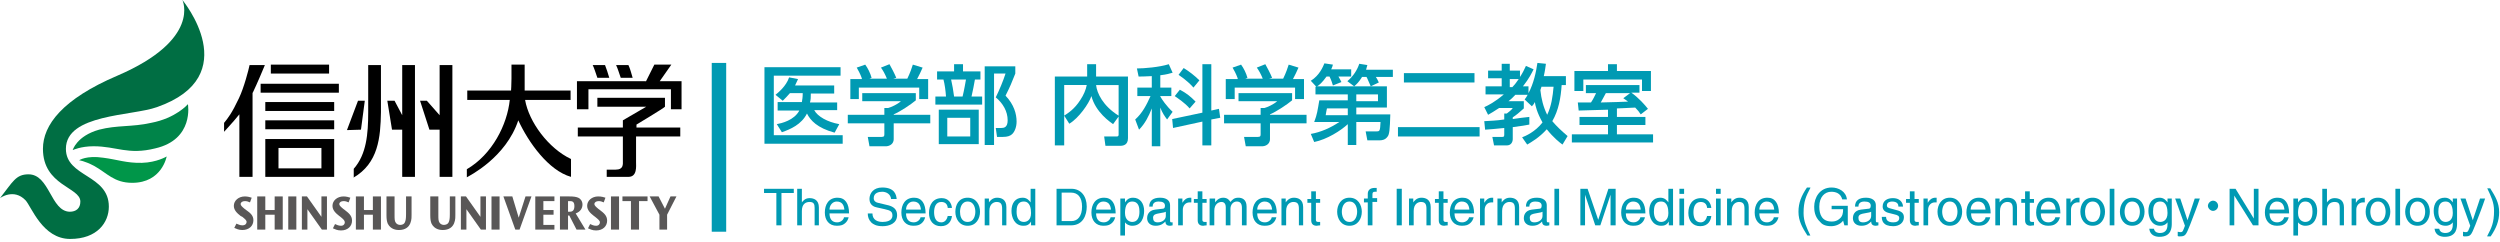 <?xml version="1.0" encoding="utf-8"?>
<!-- Generator: Adobe Illustrator 25.2.1, SVG Export Plug-In . SVG Version: 6.00 Build 0)  -->
<svg version="1.1" id="レイヤー_1" xmlns="http://www.w3.org/2000/svg" xmlns:xlink="http://www.w3.org/1999/xlink" x="0px"
	 y="0px" width="588px" height="57px" viewBox="0 0 588 57" style="enable-background:new 0 0 588 57;" xml:space="preserve">
<style type="text/css">
	.st0{fill:#595757;}
	.st1{fill:#006E43;}
	.st2{fill:#008449;}
	.st3{fill:#009649;}
	.st4{fill:#009AB3;}
</style>
<path class="st0" d="M57.9,49.4l-0.4-0.3c-0.6-0.5-0.9-0.8-0.9-1.1c0-0.4,0.4-0.7,1-0.7c0.4,0,0.8,0.1,1.2,0.3l0.4-1.1
	c-0.3-0.1-0.9-0.3-1.6-0.3c-1.5,0-2.6,1-2.6,2.2c0,1,0.7,1.7,1.6,2.4L57,51c0.6,0.5,1,0.8,1,1.2c0,0.4-0.3,0.8-1,0.8
	c-0.5,0-0.9-0.2-1.4-0.4l-0.5,1c0.5,0.2,1,0.5,1.9,0.5c1.6,0,2.6-1,2.6-2.3C59.6,50.7,58.9,50.1,57.9,49.4z"/>
<polygon class="st0" points="64.6,49.4 62.4,49.4 62.4,46.2 60.5,46.2 60.5,54 62.4,54 62.4,50.5 64.6,50.5 64.6,54 66.5,54 
	66.5,46.2 64.6,46.2 "/>
<rect x="67.8" y="46.2" class="st0" width="1.9" height="7.8"/>
<polygon class="st0" points="75.6,51 72.2,46.2 71,46.2 71,54 72.3,54 72.3,49.2 75.7,54 76.9,54 76.9,46.2 75.6,46.2 "/>
<path class="st0" d="M81.1,49.4l-0.4-0.3c-0.6-0.5-0.9-0.8-0.9-1.1c0-0.4,0.4-0.7,1-0.7c0.4,0,0.8,0.1,1.2,0.3l0.4-1.1
	c-0.3-0.1-0.9-0.3-1.6-0.3c-1.5,0-2.6,1-2.6,2.2c0,1,0.7,1.7,1.6,2.4l0.4,0.3c0.6,0.5,0.9,0.8,0.9,1.2c0,0.4-0.3,0.8-0.9,0.8
	c-0.5,0-1-0.2-1.4-0.4l-0.5,1c0.5,0.2,1,0.5,1.9,0.5c1.6,0,2.6-1,2.6-2.3C82.8,50.7,82,50.1,81.1,49.4z"/>
<polygon class="st0" points="87.7,49.4 85.6,49.4 85.6,46.2 83.7,46.2 83.7,54 85.6,54 85.6,50.5 87.7,50.5 87.7,54 89.6,54 
	89.6,46.2 87.7,46.2 "/>
<path class="st0" d="M96.8,46.2h-1.3v4.2c0,1.1-0.1,1.4-0.2,1.7c-0.2,0.7-0.8,0.8-1.2,0.8c-0.4,0-0.8-0.2-1-0.5
	c-0.3-0.4-0.3-0.9-0.3-1.9v-4.3h-1.9v4.4c0,1,0.1,1.5,0.3,2c0.7,1.4,2.1,1.5,2.6,1.5c3.2,0,3-3,3-3.6V46.2z"/>
<path class="st0" d="M107.1,46.2h-1.3v4.2c0,1.1-0.1,1.4-0.2,1.7c-0.2,0.7-0.9,0.8-1.2,0.8c-0.4,0-0.8-0.2-1-0.5
	c-0.3-0.4-0.3-0.9-0.3-1.9v-4.3h-1.9v4.4c0,1,0.1,1.5,0.3,2c0.7,1.4,2.1,1.5,2.6,1.5c3.2,0,3-3,3-3.6V46.2z"/>
<polygon class="st0" points="113,51 109.6,46.2 108.4,46.2 108.4,54 109.7,54 109.7,49.2 113.1,54 114.3,54 114.3,46.2 113,46.2 "/>
<rect x="115.6" y="46.2" class="st0" width="1.9" height="7.8"/>
<polygon class="st0" points="122,51.2 120.5,46.2 118.4,46.2 121.2,54 122.2,54 125,46.2 123.6,46.2 "/>
<polygon class="st0" points="127.8,50.5 130.2,50.5 130.2,49.4 127.8,49.4 127.8,47.3 130.4,47.3 130.4,46.2 125.9,46.2 125.9,54 
	130.4,54 130.4,52.9 127.8,52.9 "/>
<path class="st0" d="M137,48.1c0-0.8-0.5-1.4-1-1.6c-0.5-0.2-1-0.3-2.1-0.3h-2.2V54h1.9v-3.3h0.3l1.7,3.3h2.1l-2.3-3.8
	C136.5,49.8,137,49,137,48.1z M133.9,49.8h-0.3v-2.5h0.3c0.6,0,1.2,0,1.2,1.2C135.1,49.8,134.3,49.8,133.9,49.8z"/>
<path class="st0" d="M141.1,49.4l-0.4-0.3c-0.6-0.5-0.9-0.8-0.9-1.1c0-0.4,0.4-0.7,1-0.7c0.4,0,0.8,0.1,1.2,0.3l0.4-1.1
	c-0.3-0.1-0.9-0.3-1.7-0.3c-1.5,0-2.6,1-2.6,2.2c0,1,0.7,1.7,1.6,2.4l0.4,0.3c0.6,0.5,1,0.8,1,1.2c0,0.4-0.3,0.8-0.9,0.8
	c-0.5,0-1-0.2-1.4-0.4l-0.5,1c0.5,0.2,1,0.5,1.9,0.5c1.6,0,2.6-1,2.6-2.3C142.8,50.7,142,50.1,141.1,49.4z"/>
<rect x="143.7" y="46.2" class="st0" width="1.9" height="7.8"/>
<polygon class="st0" points="146.4,47.3 148.4,47.3 148.4,54 150.3,54 150.3,47.3 152.3,47.3 152.3,46.2 146.4,46.2 "/>
<polygon class="st0" points="156.4,49.1 154.9,46.2 152.8,46.2 155.1,50.5 155.1,54 156.9,54 156.9,50.5 159.1,46.2 157.7,46.2 "/>
<path d="M62.4,32.7v8.9h16.2v-8.9H62.4z M75.6,39.6H65.5v-4.8h10.1V39.6z"/>
<polygon points="103.4,41.6 106.4,41.6 106.4,15.3 103.4,15.3 103.4,27.1 100.4,23.7 98.8,23.7 101,30.5 103.4,30.5 "/>
<rect x="61.3" y="19.7" width="18.4" height="2.1"/>
<rect x="63.7" y="15.2" width="13.7" height="2.1"/>
<rect x="62.4" y="24" width="16.2" height="2.1"/>
<rect x="62.4" y="28.3" width="16.2" height="2.1"/>
<polygon points="94.6,27.1 92.8,23.7 91.1,23.7 92.2,30.5 94.6,30.5 94.6,41.6 97.6,41.6 97.6,15.3 94.6,15.3 "/>
<path d="M83.1,41.8c5.9-3.4,6.4-9.5,6.5-15.4V15.3h-3v11.1c0,5.1-0.4,9.9-3.4,13.3V41.8z"/>
<path d="M84.9,30.5l0.9-6.8h-1.6l-2.6,6.9c0,0,0,0,0,0L84.9,30.5C84.9,30.6,84.9,30.5,84.9,30.5z"/>
<path d="M149.7,29.3c0,0,6.5-3.9,6.7-4.2l0-2.1h-15.9l0,2.1H152l-5.5,3.2V30h-10.6v2.1h10.6h0v5.7c0,0.8,0.2,2.1-1.7,2.1h-2.1v1.7
	c0,0,3,0,5.1,0c2.1,0,1.8-2.5,1.8-3.5c0-2.8,0-5.6,0-6H160V30h-10.3V29.3z"/>
<path d="M148.8,18.3c-0.3-1-0.6-2.2-1-3h-2.9c0.4,0.8,0.7,1.9,1.1,3H148.8z"/>
<path d="M143.3,18.3c-0.3-1-0.7-2.3-1-3h-2.9c0.3,0.6,0.7,1.8,1.1,3H143.3z"/>
<path d="M155.1,19.2l2.8-4h-4l-2,4h0l0-0.1h-16.2v6.6h2.7c0,0,0-3.3,0-4.7c1.4,0,16.7,0,19.4,0c0,1.5,0,4.7,0,4.7h2.5v-6.6H155.1z"
	/>
<path d="M134.3,37.4c-5.3-2.5-9.9-8.7-10.8-13.9c0.2,0,8.7,0,10.7,0v-2.2c-2.1,0-10.7,0-10.8,0c0-0.1,0-6.1,0-6.1h-3.1
	c0,0,0,2.1,0,3.3c0,1.3-0.1,2.8-0.1,2.8h-10.3v2.2c1.1,0,9.8,0,10,0c-0.6,5.8-4.1,12.8-10.1,16.3v1.9c0.5-0.3,9.2-4.6,12.1-13.4
	c2.4,5.2,7.1,11.8,12.4,13.3V37.4z"/>
<path d="M56.3,41.6l3.1,0l0-18.2l0-1.5c0.1-0.2,0.1-0.3,0.1-0.2c1-2.1,2.4-5.4,2.8-6.4h-3.6c-0.2,1-1.3,5.3-2.5,7.8
	c-1.7,3.6-2.6,4.7-3.5,5.8v2.1c0.6-0.7,1.9-2,3.5-4c0,0,0.1,0,0.1-0.2V41.6"/>
<path class="st1" d="M27.6,17.8c-12.9,5.5-17.5,11.6-17.5,17.2c0,8.7,8.8,9,8.8,12.4c0,1.6-1,2.4-2.5,2.4c-4.5-0.1-4.7-8.8-9.7-8.8
	c-3,0-3.7,1.8-6.7,5.6c0,0,3.2-2.4,6,0.5c1.4,1.5,4,9.1,10.5,9.1c6.4,0,9.1-3.9,9.1-7.6c0-7.6-10.1-6.9-10.1-13.6
	c0-8.2,15.6-7.7,21.4-9.8C57.8,17.9,42.9,0,42.9,0S47.4,9.3,27.6,17.8z"/>
<path class="st2" d="M22,34.4c-3,0-4.9,0.9-4.9,0.9s0.9-3.3,6.2-4.8c4.2-1.1,7.8-0.6,12.2-1.6c5.9-1.1,8.7-4.4,8.7-4.4
	s1.5,8.3-7.7,10.4C30.1,36.5,27.4,34.4,22,34.4z"/>
<path class="st3" d="M22.1,39c-2.3-1.2-3.5-1.3-3.5-1.3s1.7-1.2,5.7-0.6c3.2,0.4,5.5,1.3,9.1,1.2c3.5-0.1,5.8-1.5,5.8-1.5
	S38.1,43,31.1,43C26.8,43,25.2,40.7,22.1,39z"/>
<rect x="167.4" y="14.8" class="st4" width="3.4" height="39.7"/>
<path class="st4" d="M197.7,15.8v2H182v14h16.2v2h-18.4v-18H197.7z M196.9,24v1.9h-5.4c0.8,1.5,3.1,2.8,5.9,3.3l-1.1,2
	c-4.1-1.1-5.7-2.9-6.5-4.5c-1.3,2.6-3.9,3.7-5.9,4.4l-1.2-1.9c1.1-0.2,4.1-0.9,5.3-3.2h-5.1V24h5.7c0.1-0.6,0.2-1.1,0.2-2.1h-3
	c-0.6,0.7-1,1.1-1.7,1.8l-1.7-1.4c0.6-0.5,2.5-2,3.2-4.1l2.1,0.4c-0.3,0.6-0.4,0.9-0.7,1.5h9.2v1.9h-5.5c0,0.9,0,1.4-0.2,2.1H196.9z
	"/>
<path class="st4" d="M215.4,21.9v1.7c-1.2,1-3.6,2.6-5.2,3.3V27h8.6v2h-8.6v3.7c0,1.5-1.5,1.7-1.7,1.7h-4l-0.4-2.2h3.3
	c0.6,0,0.6-0.3,0.6-0.7V29h-8.6v-2h8.6v-1.6h0.9c0.7-0.2,2.1-0.8,3-1.6h-9.1v-1.9H215.4z M202.7,18.4c-0.4-1.1-0.9-2-1.2-2.5l2-0.7
	c0.6,0.8,1.2,2,1.5,3.1l-0.5,0.2h4.1c-0.5-1.2-0.9-1.9-1.4-2.6l2-0.8c0.4,0.7,1.2,2.2,1.6,3.2l-0.7,0.2h3.3c0.2-0.5,0.6-1.1,1.3-3.3
	l2.3,0.7c-0.5,1.1-0.7,1.6-1.3,2.7h2.6v4.7h-2.1v-2.7h-14.2v2.7H200v-4.7H202.7z"/>
<path class="st4" d="M224.4,16.8v-1.7h2.1v1.7h4.1v1.9h-1.3c-0.2,1.1-0.5,2.8-0.8,4h2.5v1.9H220v-1.9h2.5c-0.1-1.4-0.3-2.9-0.6-4
	h-1.5v-1.9H224.4z M230.2,33.9h-9.4v-8.1h9.4V33.9z M228.2,27.7h-5.4v4.4h5.4V27.7z M226.4,22.7c0.4-1.6,0.7-3.5,0.8-4h-3.5
	c0.3,1.4,0.5,2.4,0.7,4H226.4z M231.6,34.3V15.6h7.2v1.7c-1,2.5-1.1,2.8-2.3,5.2c2,2.1,2.6,4.3,2.6,6.1c0,1.2-0.4,2.3-1,2.9
	c-0.5,0.5-1.2,0.7-2.2,0.7h-1.4l-0.3-2.1h1.3c0.6,0,1.5-0.1,1.5-1.8c0-2.1-1.1-4-2.8-5.4c0.8-1.6,1.8-4,2.3-5.6h-2.7v16.8H231.6z"/>
<path class="st4" d="M250.3,27.2c0.9-0.6,2.4-1.5,3.8-3.7c0.8-1.2,1.3-2.4,1.5-3.5h-5.3v14.2h-2.2V18h7.6v-2.9h2.1V18h7.5v14.5
	c0,1.6-1.1,1.8-1.9,1.8H260l-0.3-2.2h2.9c0.2,0,0.5,0,0.5-0.4v-4.3l-1.3,1.8c-0.7-0.5-4.1-2.8-5.1-6.6c-0.6,1.8-3,5.2-5.2,6.5
	L250.3,27.2z M263.1,20h-5.3c0.2,1.9,1.6,4.9,5.3,7.2V20z"/>
<path class="st4" d="M271,17.9c-2,0.1-2.5,0.1-3.2,0.1l-0.4-1.9c1.7,0,5.3-0.3,7.5-1l0.9,2c-0.8,0.2-1.2,0.4-2.9,0.6v2.9h2.6v2h-2.6
	v0.1c0.4,0.7,1.4,2.2,2.9,3.6l-1.3,1.8c-0.6-0.8-1.1-1.5-1.6-2.8v9.1h-2v-8.9c-0.7,1.8-1.6,3.6-3,5l-0.9-2.4
	c1.7-1.5,2.7-3.5,3.6-5.5h-3.1v-2h3.4V17.9z M282.8,26.5V15.1h2.1V26l1.8-0.4l0.3,2.1l-2.1,0.4v6.1h-2.1v-5.6l-6.9,1.5l-0.2-2.1
	L282.8,26.5z M277.5,21.1c1.7,0.9,2.5,1.6,3.7,2.8l-1.4,1.6c-1.1-1.3-2.8-2.4-3.5-2.9L277.5,21.1z M278.4,16
	c1.3,0.8,2.6,1.8,3.7,2.9l-1.4,1.7c-0.4-0.5-1.7-1.8-3.5-3L278.4,16z"/>
<path class="st4" d="M303.9,21.9v1.7c-1.2,1-3.6,2.6-5.2,3.3V27h8.6v2h-8.6v3.7c0,1.5-1.5,1.7-1.7,1.7h-4l-0.4-2.2h3.3
	c0.6,0,0.6-0.3,0.6-0.7V29h-8.6v-2h8.6v-1.6h0.9c0.7-0.2,2.1-0.8,3-1.6h-9.1v-1.9H303.9z M291.1,18.4c-0.4-1.1-0.9-2-1.2-2.5l2-0.7
	c0.6,0.8,1.2,2,1.5,3.1l-0.5,0.2h4.1c-0.5-1.2-0.9-1.9-1.4-2.6l2-0.8c0.4,0.7,1.2,2.2,1.6,3.2l-0.7,0.2h3.3c0.2-0.5,0.6-1.1,1.3-3.3
	l2.3,0.7c-0.5,1.1-0.7,1.6-1.3,2.7h2.6v4.7h-2.1v-2.7h-14.2v2.7h-2.1v-4.7H291.1z"/>
<path class="st4" d="M317,22.2h-7.6v-1.8h0.2l-1.3-1.4c2.1-1.3,2.9-3.4,3.2-4.1l2,0.3c-0.1,0.4-0.2,0.7-0.4,1.1h4.7v1.7h-3
	c0.2,0.3,0.5,0.9,0.7,1.3l-2,0.8c-0.1-0.4-0.4-1.3-0.8-2.1H312c-1,1.4-1.7,2-2.2,2.3h16.4v5H319v1.6h8c-0.1,3.5-0.2,4.8-0.7,5.3
	c-0.5,0.7-1.3,0.8-1.7,0.8h-3l-0.4-2.1h2.5c0.8,0,0.9,0,1-2.2H319v5.4h-2v-4.9c-1.6,1.5-4.9,3.6-7.9,4.2l-0.8-1.9
	c2.3-0.4,4.6-1.4,6.7-2.8h-5.9c0.7-1.8,0.8-2.8,1.2-5.1h6.7V22.2z M317,25.5h-4.9c-0.1,0.3-0.2,1.1-0.3,1.6h5.2V25.5z M320.3,18.2
	c-0.7,1.1-1.2,1.6-1.8,2.1l-1.6-1.2c1.4-1.2,2.3-2.6,2.8-4.1l1.9,0.3c-0.1,0.4-0.2,0.7-0.3,1.1h6.3v1.7h-4c0.1,0.1,0.5,0.8,0.7,1.3
	l-1.9,0.9c-0.7-1.5-0.7-1.7-1-2.2H320.3z M319,23.8h5.1v-1.6H319V23.8z"/>
<path class="st4" d="M328.8,29.9H348v2.2h-19.2V29.9z M330.2,17.2h16.6v2.2h-16.6V17.2z"/>
<path class="st4" d="M358,32.3c0.8-0.3,3.1-1.3,4.8-3.5c-1.3-2.3-1.7-4-1.8-4.8c-0.2,0.4-0.3,0.6-0.7,1l-1.7-1.6
	c0.3-0.4,0.5-0.7,0.7-1.1h-2.9c-0.3,0.3-0.7,0.8-1.6,1.5h3.6v1.7c-1.1,1-1.7,1.5-2.6,2.1V28c0.4-0.1,3.7-0.5,3.9-0.5v1.8
	c-0.9,0.2-1.7,0.3-3.9,0.6v2.8c0,0.7-0.4,1.5-1.4,1.5h-3l-0.4-2h2.3c0.3,0,0.5,0,0.5-0.5v-1.6c-1.8,0.2-3.2,0.3-4.5,0.4l-0.2-2
	c1.4-0.1,2.7-0.1,4.7-0.4v-1.4h0.6c0.4-0.3,1.2-0.9,1.4-1.3h-3.2c-1.2,0.8-1.9,1.2-2.6,1.6l-0.9-1.8c0.9-0.4,2.5-1.2,4.6-3h-4.3
	v-1.9h3.8v-1.9h-3.2v-1.8h3.2v-1.6h1.9v1.6h2.4v1.5c0.6-0.9,1-1.7,1.4-2.6l1.8,0.8c-0.4,0.8-1,2.1-2.5,4h1.3v1.6
	c1.2-2.2,1.8-5,2.1-7.1l2,0.2c-0.1,0.7-0.2,1.6-0.5,2.9h5.2v2.1h-1c-0.2,3-0.7,5.9-2.2,8.5c1.1,1.3,2.2,2.3,3.6,3.5l-1.2,2
	c-0.7-0.5-2.1-1.6-3.7-3.6c-1.8,2-3.6,3-4.6,3.6L358,32.3z M355.1,18.6v1.9h0.6c0.4-0.4,0.9-1,1.5-1.9H355.1z M362.6,20.3
	c-0.2,0.5-0.2,0.6-0.3,0.9c0.2,2,0.7,4,1.6,5.8c1-2.1,1.3-4.3,1.5-6.6H362.6z"/>
<path class="st4" d="M380.3,27.5h6.7v1.9h-6.7v2.2h8.5v1.9h-19.1v-1.9h8.5v-2.2h-6.7v-1.9h6.7v-1.7c-1.1,0-5.9,0.2-6.9,0.2l-0.2-1.9
	c0.3,0,2.7,0,3.1,0c0.6-0.9,0.8-1.4,1.2-2.2H373V20h12.6v1.8h-1.9c1.7,1.2,3.2,2.9,3.9,3.8l-1.7,1.3c-0.3-0.5-0.7-1-1.3-1.6
	c-2.6,0.1-3.4,0.2-4.3,0.2V27.5z M378.2,15.1h2.1v1.6h8v4.7h-2.1v-2.7h-13.8v2.7h-2.1v-4.7h7.9V15.1z M383.4,21.9h-5.7
	c-0.4,0.8-0.9,1.6-1.2,2.2c3.4-0.1,4.5-0.1,6.4-0.2c-0.3-0.3-0.6-0.4-1.1-0.8L383.4,21.9z"/>
<path class="st4" d="M179.7,44.4h7v1h-2.9V53h-1.2v-7.6h-2.9V44.4z"/>
<path class="st4" d="M192.7,53h-1.1v-4.1c0-0.9-0.2-1.4-1.2-1.4c-0.9,0-1.8,0.5-1.8,2.1V53h-1.1v-8.6h1.1v3.2h0c0.3-0.4,0.8-1,1.8-1
	c1,0,2.2,0.4,2.2,2.2V53z"/>
<path class="st4" d="M199.6,51c0,0.3-0.3,1.2-1.1,1.7c-0.3,0.2-0.7,0.4-1.7,0.4c-1.8,0-2.8-1.3-2.8-3.1c0-1.9,0.9-3.5,3-3.5
	c1.8,0,2.7,1.4,2.7,3.7h-4.6c0,1.3,0.6,2.1,1.8,2.1c1,0,1.6-0.8,1.6-1.2H199.6z M198.6,49.3c-0.1-1-0.5-1.9-1.8-1.9
	c-1,0-1.7,0.9-1.7,1.9H198.6z"/>
<path class="st4" d="M209.6,46.9c-0.1-1.3-1.2-1.8-2.1-1.8c-0.7,0-2,0.2-2,1.5c0,0.7,0.5,1,1,1.1l2.5,0.6c1.1,0.3,2,0.9,2,2.3
	c0,2-1.9,2.6-3.4,2.6c-1.6,0-2.2-0.5-2.6-0.8c-0.7-0.7-0.9-1.4-0.9-2.2h1.1c0,1.6,1.3,2,2.4,2c0.8,0,2.3-0.2,2.3-1.5
	c0-0.9-0.4-1.2-1.8-1.5l-1.8-0.4c-0.6-0.1-1.8-0.5-1.8-2c0-1.3,0.9-2.7,3-2.7c3,0,3.3,1.8,3.4,2.7H209.6z"/>
<path class="st4" d="M217.6,51c0,0.3-0.3,1.2-1.1,1.7c-0.3,0.2-0.7,0.4-1.7,0.4c-1.8,0-2.8-1.3-2.8-3.1c0-1.9,0.9-3.5,3-3.5
	c1.8,0,2.7,1.4,2.7,3.7h-4.6c0,1.3,0.6,2.1,1.8,2.1c1,0,1.6-0.8,1.6-1.2H217.6z M216.6,49.3c-0.1-1-0.5-1.9-1.8-1.9
	c-1,0-1.7,0.9-1.7,1.9H216.6z"/>
<path class="st4" d="M222.9,48.8c-0.1-0.8-0.6-1.3-1.5-1.3c-1.3,0-1.7,1.2-1.7,2.4c0,1.1,0.3,2.4,1.7,2.4c0.7,0,1.3-0.5,1.5-1.5h1
	c-0.1,1-0.7,2.4-2.6,2.4c-1.8,0-2.8-1.3-2.8-3.1c0-1.9,0.9-3.5,3-3.5c1.6,0,2.3,1.2,2.4,2.3H222.9z"/>
<path class="st4" d="M227.6,46.5c2,0,2.9,1.7,2.9,3.3s-0.9,3.3-2.9,3.3s-2.9-1.7-2.9-3.3S225.5,46.5,227.6,46.5z M227.6,52.2
	c1.5,0,1.8-1.6,1.8-2.4s-0.3-2.4-1.8-2.4c-1.5,0-1.8,1.6-1.8,2.4S226,52.2,227.6,52.2z"/>
<path class="st4" d="M236.8,53h-1.1v-3.9c0-1.1-0.3-1.6-1.3-1.6c-0.6,0-1.7,0.4-1.7,2.1V53h-1.1v-6.3h1v0.9h0
	c0.2-0.3,0.8-1.1,1.9-1.1c1,0,2.2,0.4,2.2,2.2V53z"/>
<path class="st4" d="M243.5,53h-1v-0.9h0c-0.5,0.9-1.2,1-1.8,1c-2.1,0-2.8-2-2.8-3.5c0-1.8,0.9-3.1,2.6-3.1c1.1,0,1.6,0.7,1.9,1.1
	l0-0.1v-3.1h1.1V53z M240.8,52.2c0.7,0,1.7-0.4,1.7-2.1c0-1-0.2-2.7-1.7-2.7c-1.6,0-1.7,1.5-1.7,2.4
	C239.1,51.2,239.6,52.2,240.8,52.2z"/>
<path class="st4" d="M248.5,44.4h3.5c2.2,0,3.6,1.7,3.6,4.2c0,1.9-0.8,4.4-3.7,4.4h-3.4V44.4z M249.7,52h2.3c1.5,0,2.5-1.2,2.5-3.4
	s-1-3.3-2.6-3.3h-2.2V52z"/>
<path class="st4" d="M262.3,51c0,0.3-0.3,1.2-1.1,1.7c-0.3,0.2-0.7,0.4-1.7,0.4c-1.8,0-2.8-1.3-2.8-3.1c0-1.9,0.9-3.5,3-3.5
	c1.8,0,2.7,1.4,2.7,3.7h-4.6c0,1.3,0.6,2.1,1.8,2.1c1,0,1.6-0.8,1.6-1.2H262.3z M261.3,49.3c-0.1-1-0.5-1.9-1.8-1.9
	c-1,0-1.7,0.9-1.7,1.9H261.3z"/>
<path class="st4" d="M263.6,46.7h1v0.9h0c0.3-0.4,0.7-1.1,1.9-1.1c1.7,0,2.6,1.4,2.6,3.1c0,1.5-0.6,3.5-2.8,3.5
	c-0.8,0-1.4-0.4-1.7-0.8h0v3.1h-1.1V46.7z M266.3,52.2c1.2,0,1.7-1,1.7-2.4c0-0.8-0.1-2.4-1.7-2.4c-1.5,0-1.7,1.6-1.7,2.7
	C264.6,51.8,265.7,52.2,266.3,52.2z"/>
<path class="st4" d="M270.3,48.6c0-1.5,1-2.1,2.6-2.1c0.5,0,2.3,0.1,2.3,1.8v3.6c0,0.3,0.1,0.4,0.3,0.4c0.1,0,0.2,0,0.3,0V53
	c-0.2,0-0.3,0.1-0.6,0.1c-0.9,0-1.1-0.5-1.1-1c-0.4,0.4-1,1-2.3,1c-1.2,0-2-0.7-2-1.8c0-0.5,0.2-1.8,1.9-2l1.7-0.2
	c0.3,0,0.6-0.1,0.6-0.7c0-0.7-0.5-1-1.5-1c-1.2,0-1.4,0.7-1.4,1.2H270.3z M274.2,49.8c-0.2,0.1-0.4,0.2-1.7,0.4
	c-0.5,0.1-1.3,0.2-1.3,1c0,0.7,0.3,1.1,1.1,1.1c1,0,1.9-0.6,1.9-1.5V49.8z"/>
<path class="st4" d="M278.2,53h-1.1v-6.3h1v1h0c0.4-0.7,1-1.2,1.8-1.2c0.1,0,0.2,0,0.3,0v1.1h-0.4c-1,0-1.6,0.8-1.6,1.7V53z"/>
<path class="st4" d="M282.8,47.6v4.1c0,0.5,0.4,0.5,0.6,0.5h0.4V53c-0.4,0-0.7,0.1-0.8,0.1c-1,0-1.3-0.6-1.3-1.3v-4.1h-0.9v-0.9h0.9
	V45h1.1v1.8h1v0.9H282.8z"/>
<path class="st4" d="M284.8,46.7h1v0.9h0c0.2-0.3,0.8-1.1,1.9-1.1c1.1,0,1.5,0.7,1.7,1c0.5-0.6,0.9-1,1.9-1c0.7,0,1.9,0.3,1.9,2.1
	V53h-1.1v-4.1c0-0.9-0.3-1.5-1.2-1.5c-0.9,0-1.5,0.8-1.5,1.7V53h-1.1v-4.3c0-0.5-0.2-1.2-1-1.2c-0.6,0-1.7,0.4-1.7,2.1V53h-1.1V46.7
	z"/>
<path class="st4" d="M300.2,51c0,0.3-0.3,1.2-1.1,1.7c-0.3,0.2-0.7,0.4-1.7,0.4c-1.8,0-2.8-1.3-2.8-3.1c0-1.9,0.9-3.5,3-3.5
	c1.8,0,2.7,1.4,2.7,3.7h-4.6c0,1.3,0.6,2.1,1.8,2.1c1,0,1.6-0.8,1.6-1.2H300.2z M299.2,49.3c-0.1-1-0.5-1.9-1.8-1.9
	c-1,0-1.7,0.9-1.7,1.9H299.2z"/>
<path class="st4" d="M306.6,53h-1.1v-3.9c0-1.1-0.3-1.6-1.3-1.6c-0.6,0-1.7,0.4-1.7,2.1V53h-1.1v-6.3h1v0.9h0
	c0.2-0.3,0.8-1.1,1.9-1.1c1,0,2.2,0.4,2.2,2.2V53z"/>
<path class="st4" d="M309.5,47.6v4.1c0,0.5,0.4,0.5,0.6,0.5h0.4V53c-0.4,0-0.7,0.1-0.8,0.1c-1,0-1.3-0.6-1.3-1.3v-4.1h-0.9v-0.9h0.9
	V45h1.1v1.8h1v0.9H309.5z"/>
<path class="st4" d="M317.4,46.5c2,0,2.9,1.7,2.9,3.3s-0.9,3.3-2.9,3.3s-2.9-1.7-2.9-3.3S315.4,46.5,317.4,46.5z M317.4,52.2
	c1.5,0,1.8-1.6,1.8-2.4s-0.3-2.4-1.8-2.4c-1.5,0-1.8,1.6-1.8,2.4S315.9,52.2,317.4,52.2z"/>
<path class="st4" d="M322.8,47.6V53h-1.1v-5.4h-0.9v-0.9h0.9v-1.1c0-0.9,0.6-1.4,1.6-1.4c0.2,0,0.3,0,0.5,0v0.9c-0.1,0-0.3,0-0.4,0
	c-0.5,0-0.6,0.2-0.6,0.7v0.8h1.1v0.9H322.8z"/>
<path class="st4" d="M329.7,53h-1.2v-8.6h1.2V53z"/>
<path class="st4" d="M336.6,53h-1.1v-3.9c0-1.1-0.3-1.6-1.3-1.6c-0.6,0-1.7,0.4-1.7,2.1V53h-1.1v-6.3h1v0.9h0
	c0.2-0.3,0.8-1.1,1.9-1.1c1,0,2.2,0.4,2.2,2.2V53z"/>
<path class="st4" d="M339.5,47.6v4.1c0,0.5,0.4,0.5,0.6,0.5h0.4V53c-0.4,0-0.7,0.1-0.8,0.1c-1,0-1.3-0.6-1.3-1.3v-4.1h-0.9v-0.9h0.9
	V45h1.1v1.8h1v0.9H339.5z"/>
<path class="st4" d="M346.6,51c0,0.3-0.3,1.2-1.1,1.7c-0.3,0.2-0.7,0.4-1.7,0.4c-1.8,0-2.8-1.3-2.8-3.1c0-1.9,0.9-3.5,3-3.5
	c1.8,0,2.7,1.4,2.7,3.7h-4.6c0,1.3,0.6,2.1,1.8,2.1c1,0,1.6-0.8,1.6-1.2H346.6z M345.6,49.3c-0.1-1-0.5-1.9-1.8-1.9
	c-1,0-1.7,0.9-1.7,1.9H345.6z"/>
<path class="st4" d="M349.2,53h-1.1v-6.3h1v1h0c0.4-0.7,1-1.2,1.8-1.2c0.1,0,0.2,0,0.3,0v1.1h-0.4c-1,0-1.6,0.8-1.6,1.7V53z"/>
<path class="st4" d="M357.4,53h-1.1v-3.9c0-1.1-0.3-1.6-1.3-1.6c-0.6,0-1.7,0.4-1.7,2.1V53h-1.1v-6.3h1v0.9h0
	c0.2-0.3,0.8-1.1,1.9-1.1c1,0,2.2,0.4,2.2,2.2V53z"/>
<path class="st4" d="M358.9,48.6c0-1.5,1-2.1,2.6-2.1c0.5,0,2.3,0.1,2.3,1.8v3.6c0,0.3,0.1,0.4,0.3,0.4c0.1,0,0.2,0,0.3,0V53
	c-0.2,0-0.3,0.1-0.6,0.1c-0.9,0-1.1-0.5-1.1-1c-0.4,0.4-1,1-2.3,1c-1.2,0-2-0.7-2-1.8c0-0.5,0.2-1.8,1.9-2l1.7-0.2
	c0.3,0,0.6-0.1,0.6-0.7c0-0.7-0.5-1-1.5-1c-1.2,0-1.4,0.7-1.4,1.2H358.9z M362.8,49.8c-0.2,0.1-0.4,0.2-1.7,0.4
	c-0.5,0.1-1.3,0.2-1.3,1c0,0.7,0.3,1.1,1.1,1.1c1,0,1.9-0.6,1.9-1.5V49.8z"/>
<path class="st4" d="M366.7,53h-1.1v-8.6h1.1V53z"/>
<path class="st4" d="M378.8,53v-5.1c0-0.3,0-1.3,0-2.1h0l-2.4,7.2h-1.2l-2.4-7.2h0c0,0.8,0,1.9,0,2.1V53h-1.1v-8.6h1.7l2.5,7.3h0
	l2.4-7.3h1.7V53H378.8z"/>
<path class="st4" d="M386.9,51c0,0.3-0.3,1.2-1.1,1.7c-0.3,0.2-0.7,0.4-1.7,0.4c-1.8,0-2.8-1.3-2.8-3.1c0-1.9,0.9-3.5,3-3.5
	c1.8,0,2.7,1.4,2.7,3.7h-4.6c0,1.3,0.6,2.1,1.8,2.1c1,0,1.6-0.8,1.6-1.2H386.9z M385.9,49.3c-0.1-1-0.5-1.9-1.8-1.9
	c-1,0-1.7,0.9-1.7,1.9H385.9z"/>
<path class="st4" d="M393.5,53h-1v-0.9h0c-0.5,0.9-1.2,1-1.8,1c-2.1,0-2.8-2-2.8-3.5c0-1.8,0.9-3.1,2.6-3.1c1.1,0,1.6,0.7,1.9,1.1
	l0-0.1v-3.1h1.1V53z M390.7,52.2c0.7,0,1.7-0.4,1.7-2.1c0-1-0.2-2.7-1.7-2.7c-1.6,0-1.7,1.5-1.7,2.4C389,51.2,389.6,52.2,390.7,52.2
	z"/>
<path class="st4" d="M395,45.6v-1.2h1.1v1.2H395z M396,53H395v-6.3h1.1V53z"/>
<path class="st4" d="M401.5,48.8c-0.1-0.8-0.6-1.3-1.5-1.3c-1.3,0-1.7,1.2-1.7,2.4c0,1.1,0.3,2.4,1.7,2.4c0.7,0,1.3-0.5,1.5-1.5h1
	c-0.1,1-0.7,2.4-2.6,2.4c-1.8,0-2.8-1.3-2.8-3.1c0-1.9,0.9-3.5,3-3.5c1.6,0,2.3,1.2,2.4,2.3H401.5z"/>
<path class="st4" d="M403.6,45.6v-1.2h1.1v1.2H403.6z M404.7,53h-1.1v-6.3h1.1V53z"/>
<path class="st4" d="M411.4,53h-1.1v-3.9c0-1.1-0.3-1.6-1.3-1.6c-0.6,0-1.7,0.4-1.7,2.1V53h-1.1v-6.3h1v0.9h0
	c0.2-0.3,0.8-1.1,1.9-1.1c1,0,2.2,0.4,2.2,2.2V53z"/>
<path class="st4" d="M418.3,51c0,0.3-0.3,1.2-1.1,1.7c-0.3,0.2-0.7,0.4-1.7,0.4c-1.8,0-2.8-1.3-2.8-3.1c0-1.9,0.9-3.5,3-3.5
	c1.8,0,2.7,1.4,2.7,3.7h-4.6c0,1.3,0.6,2.1,1.8,2.1c1,0,1.6-0.8,1.6-1.2H418.3z M417.3,49.3c-0.1-1-0.5-1.9-1.8-1.9
	c-1,0-1.7,0.9-1.7,1.9H417.3z"/>
<path class="st4" d="M425.8,44.2c-1,1.9-1.6,3.1-1.6,5.9c0,2,0.7,3.4,1.6,5.3h-0.7c-1.2-1.9-2.1-3.4-2.1-5.6c0-2.1,0.7-3.8,2-5.7
	H425.8z"/>
<path class="st4" d="M430.8,48.4h3.8V53h-0.8l-0.3-1.1c-0.6,0.8-1.7,1.3-2.8,1.3c-1.5,0-2.2-0.5-2.6-1c-1.3-1.2-1.4-2.7-1.4-3.6
	c0-2.1,1.3-4.5,4.1-4.5c1.6,0,3.4,0.9,3.6,2.8h-1.1c-0.4-1.5-1.6-1.8-2.6-1.8c-1.5,0-2.8,1.2-2.8,3.5c0,1.8,0.6,3.5,2.9,3.5
	c0.4,0,1.1,0,1.8-0.6c0.8-0.6,0.9-1.4,0.9-2.3h-2.7V48.4z"/>
<path class="st4" d="M436.3,48.6c0-1.5,1-2.1,2.6-2.1c0.5,0,2.3,0.1,2.3,1.8v3.6c0,0.3,0.1,0.4,0.3,0.4c0.1,0,0.2,0,0.3,0V53
	c-0.2,0-0.3,0.1-0.6,0.1c-0.9,0-1.1-0.5-1.1-1c-0.4,0.4-1,1-2.3,1c-1.2,0-2-0.7-2-1.8c0-0.5,0.2-1.8,1.9-2l1.7-0.2
	c0.3,0,0.6-0.1,0.6-0.7c0-0.7-0.5-1-1.5-1c-1.2,0-1.4,0.7-1.4,1.2H436.3z M440.1,49.8c-0.2,0.1-0.4,0.2-1.7,0.4
	c-0.5,0.1-1.3,0.2-1.3,1c0,0.7,0.3,1.1,1.1,1.1c1,0,1.9-0.6,1.9-1.5V49.8z"/>
<path class="st4" d="M446.5,48.5c0-0.4-0.2-1.1-1.5-1.1c-0.3,0-1.2,0.1-1.2,0.9c0,0.5,0.3,0.6,1.1,0.8l1.1,0.3
	c1.3,0.3,1.8,0.8,1.8,1.7c0,1.3-1.1,2.1-2.5,2.1c-2.5,0-2.7-1.4-2.7-2.2h1c0,0.5,0.2,1.3,1.7,1.3c0.8,0,1.4-0.3,1.4-1
	c0-0.5-0.3-0.7-1.2-0.9l-1.2-0.3c-0.9-0.2-1.5-0.7-1.5-1.5c0-1.4,1.1-2,2.4-2c2.2,0,2.4,1.7,2.4,2H446.5z"/>
<path class="st4" d="M450.3,47.6v4.1c0,0.5,0.4,0.5,0.6,0.5h0.4V53c-0.4,0-0.7,0.1-0.8,0.1c-1,0-1.3-0.6-1.3-1.3v-4.1h-0.9v-0.9h0.9
	V45h1.1v1.8h1v0.9H450.3z"/>
<path class="st4" d="M453.5,53h-1.1v-6.3h1v1h0c0.4-0.7,1-1.2,1.8-1.2c0.1,0,0.2,0,0.3,0v1.1h-0.4c-1,0-1.6,0.8-1.6,1.7V53z"/>
<path class="st4" d="M458.6,46.5c2,0,2.9,1.7,2.9,3.3s-0.9,3.3-2.9,3.3s-2.9-1.7-2.9-3.3S456.6,46.5,458.6,46.5z M458.6,52.2
	c1.5,0,1.8-1.6,1.8-2.4s-0.3-2.4-1.8-2.4c-1.5,0-1.8,1.6-1.8,2.4S457.1,52.2,458.6,52.2z"/>
<path class="st4" d="M468.1,51c0,0.3-0.3,1.2-1.1,1.7c-0.3,0.2-0.7,0.4-1.7,0.4c-1.8,0-2.8-1.3-2.8-3.1c0-1.9,0.9-3.5,3-3.5
	c1.8,0,2.7,1.4,2.7,3.7h-4.6c0,1.3,0.6,2.1,1.8,2.1c1,0,1.6-0.8,1.6-1.2H468.1z M467,49.3c-0.1-1-0.5-1.9-1.8-1.9
	c-1,0-1.7,0.9-1.7,1.9H467z"/>
<path class="st4" d="M474.5,53h-1.1v-3.9c0-1.1-0.3-1.6-1.3-1.6c-0.6,0-1.7,0.4-1.7,2.1V53h-1.1v-6.3h1v0.9h0
	c0.2-0.3,0.8-1.1,1.9-1.1c1,0,2.2,0.4,2.2,2.2V53z"/>
<path class="st4" d="M477.4,47.6v4.1c0,0.5,0.4,0.5,0.6,0.5h0.4V53c-0.4,0-0.7,0.1-0.8,0.1c-1,0-1.3-0.6-1.3-1.3v-4.1h-0.9v-0.9h0.9
	V45h1.1v1.8h1v0.9H477.4z"/>
<path class="st4" d="M484.5,51c0,0.3-0.3,1.2-1.1,1.7c-0.3,0.2-0.7,0.4-1.7,0.4c-1.8,0-2.8-1.3-2.8-3.1c0-1.9,0.9-3.5,3-3.5
	c1.8,0,2.7,1.4,2.7,3.7H480c0,1.3,0.6,2.1,1.8,2.1c1,0,1.6-0.8,1.6-1.2H484.5z M483.5,49.3c-0.1-1-0.5-1.9-1.8-1.9
	c-1,0-1.7,0.9-1.7,1.9H483.5z"/>
<path class="st4" d="M487,53H486v-6.3h1v1h0c0.4-0.7,1-1.2,1.8-1.2c0.1,0,0.2,0,0.3,0v1.1h-0.4c-1,0-1.6,0.8-1.6,1.7V53z"/>
<path class="st4" d="M492.2,46.5c2,0,2.9,1.7,2.9,3.3s-0.9,3.3-2.9,3.3s-2.9-1.7-2.9-3.3S490.1,46.5,492.2,46.5z M492.2,52.2
	c1.5,0,1.8-1.6,1.8-2.4s-0.3-2.4-1.8-2.4c-1.5,0-1.8,1.6-1.8,2.4S490.6,52.2,492.2,52.2z"/>
<path class="st4" d="M497.3,53h-1.1v-8.6h1.1V53z"/>
<path class="st4" d="M501.5,46.5c2,0,2.9,1.7,2.9,3.3s-0.9,3.3-2.9,3.3s-2.9-1.7-2.9-3.3S499.5,46.5,501.5,46.5z M501.5,52.2
	c1.5,0,1.8-1.6,1.8-2.4s-0.3-2.4-1.8-2.4c-1.5,0-1.8,1.6-1.8,2.4S500,52.2,501.5,52.2z"/>
<path class="st4" d="M510.8,52.5c0,0.9,0,3.2-2.9,3.2c-0.7,0-2.2-0.2-2.4-1.9h1.1c0.2,1,1.2,1,1.4,1c1.8,0,1.8-1.5,1.8-2.2v-0.3h0v0
	c-0.3,0.4-0.8,0.8-1.7,0.8c-2.1,0-2.8-2-2.8-3.5c0-1.8,0.9-3.1,2.6-3.1c1.1,0,1.6,0.7,1.9,1.1h0v-0.9h1V52.5z M508.1,52.2
	c0.7,0,1.7-0.4,1.7-2.1c0-1-0.2-2.7-1.7-2.7c-1.6,0-1.7,1.5-1.7,2.4C506.4,51.2,506.9,52.2,508.1,52.2z"/>
<path class="st4" d="M516.2,46.7h1.2c-0.7,2.1-1.5,4.1-2.3,6.2c-1,2.5-1.1,2.7-2.5,2.7c-0.2,0-0.3,0-0.4-0.1v-1
	c0.1,0,0.3,0.1,0.6,0.1c0.6,0,0.6-0.2,1.1-1.5l-2.3-6.4h1.2l1.7,5.1h0L516.2,46.7z"/>
<path class="st4" d="M521.7,48.4c0,0.7-0.6,1.2-1.2,1.2s-1.2-0.6-1.2-1.2s0.6-1.2,1.2-1.2C521.2,47.2,521.7,47.8,521.7,48.4z"/>
<path class="st4" d="M530.1,44.4h1.1V53h-1.3l-4.4-7h0v7h-1.1v-8.6h1.4l4.3,7h0V44.4z"/>
<path class="st4" d="M538.3,51c0,0.3-0.3,1.2-1.1,1.7c-0.3,0.2-0.7,0.4-1.7,0.4c-1.8,0-2.8-1.3-2.8-3.1c0-1.9,0.9-3.5,3-3.5
	c1.8,0,2.7,1.4,2.7,3.7h-4.6c0,1.3,0.6,2.1,1.8,2.1c1,0,1.6-0.8,1.6-1.2H538.3z M537.3,49.3c-0.1-1-0.5-1.9-1.8-1.9
	c-1,0-1.7,0.9-1.7,1.9H537.3z"/>
<path class="st4" d="M539.5,46.7h1v0.9h0c0.3-0.4,0.7-1.1,1.9-1.1c1.7,0,2.6,1.4,2.6,3.1c0,1.5-0.6,3.5-2.8,3.5
	c-0.8,0-1.4-0.4-1.7-0.8h0v3.1h-1.1V46.7z M542.2,52.2c1.2,0,1.7-1,1.7-2.4c0-0.8-0.1-2.4-1.7-2.4c-1.5,0-1.7,1.6-1.7,2.7
	C540.5,51.8,541.6,52.2,542.2,52.2z"/>
<path class="st4" d="M551.4,53h-1.1v-4.1c0-0.9-0.2-1.4-1.2-1.4c-0.9,0-1.8,0.5-1.8,2.1V53h-1.1v-8.6h1.1v3.2h0c0.3-0.4,0.8-1,1.8-1
	c1,0,2.2,0.4,2.2,2.2V53z"/>
<path class="st4" d="M554.2,53h-1.1v-6.3h1v1h0c0.4-0.7,1-1.2,1.8-1.2c0.1,0,0.2,0,0.3,0v1.1h-0.4c-1,0-1.6,0.8-1.6,1.7V53z"/>
<path class="st4" d="M559.3,46.5c2,0,2.9,1.7,2.9,3.3s-0.9,3.3-2.9,3.3s-2.9-1.7-2.9-3.3S557.3,46.5,559.3,46.5z M559.3,52.2
	c1.5,0,1.8-1.6,1.8-2.4s-0.3-2.4-1.8-2.4c-1.5,0-1.8,1.6-1.8,2.4S557.8,52.2,559.3,52.2z"/>
<path class="st4" d="M564.5,53h-1.1v-8.6h1.1V53z"/>
<path class="st4" d="M568.6,46.5c2,0,2.9,1.7,2.9,3.3s-0.9,3.3-2.9,3.3s-2.9-1.7-2.9-3.3S566.6,46.5,568.6,46.5z M568.6,52.2
	c1.5,0,1.8-1.6,1.8-2.4s-0.3-2.4-1.8-2.4c-1.5,0-1.8,1.6-1.8,2.4S567.1,52.2,568.6,52.2z"/>
<path class="st4" d="M577.9,52.5c0,0.9,0,3.2-2.9,3.2c-0.7,0-2.2-0.2-2.4-1.9h1.1c0.2,1,1.2,1,1.4,1c1.8,0,1.8-1.5,1.8-2.2v-0.3h0v0
	c-0.3,0.4-0.8,0.8-1.7,0.8c-2.1,0-2.8-2-2.8-3.5c0-1.8,0.9-3.1,2.6-3.1c1.1,0,1.6,0.7,1.9,1.1h0v-0.9h1V52.5z M575.2,52.2
	c0.7,0,1.7-0.4,1.7-2.1c0-1-0.2-2.7-1.7-2.7c-1.6,0-1.7,1.5-1.7,2.4C573.5,51.2,574.1,52.2,575.2,52.2z"/>
<path class="st4" d="M583.3,46.7h1.2c-0.7,2.1-1.5,4.1-2.3,6.2c-1,2.5-1.1,2.7-2.5,2.7c-0.2,0-0.3,0-0.4-0.1v-1
	c0.1,0,0.3,0.1,0.6,0.1c0.6,0,0.6-0.2,1.1-1.5l-2.3-6.4h1.2l1.7,5.1h0L583.3,46.7z"/>
<path class="st4" d="M585,55.5c1-1.9,1.6-3.1,1.6-5.9c0-2-0.7-3.4-1.6-5.3h0.7c1.2,1.9,2.1,3.4,2.1,5.6c0,2.1-0.7,3.8-2,5.7H585z"/>
</svg>

